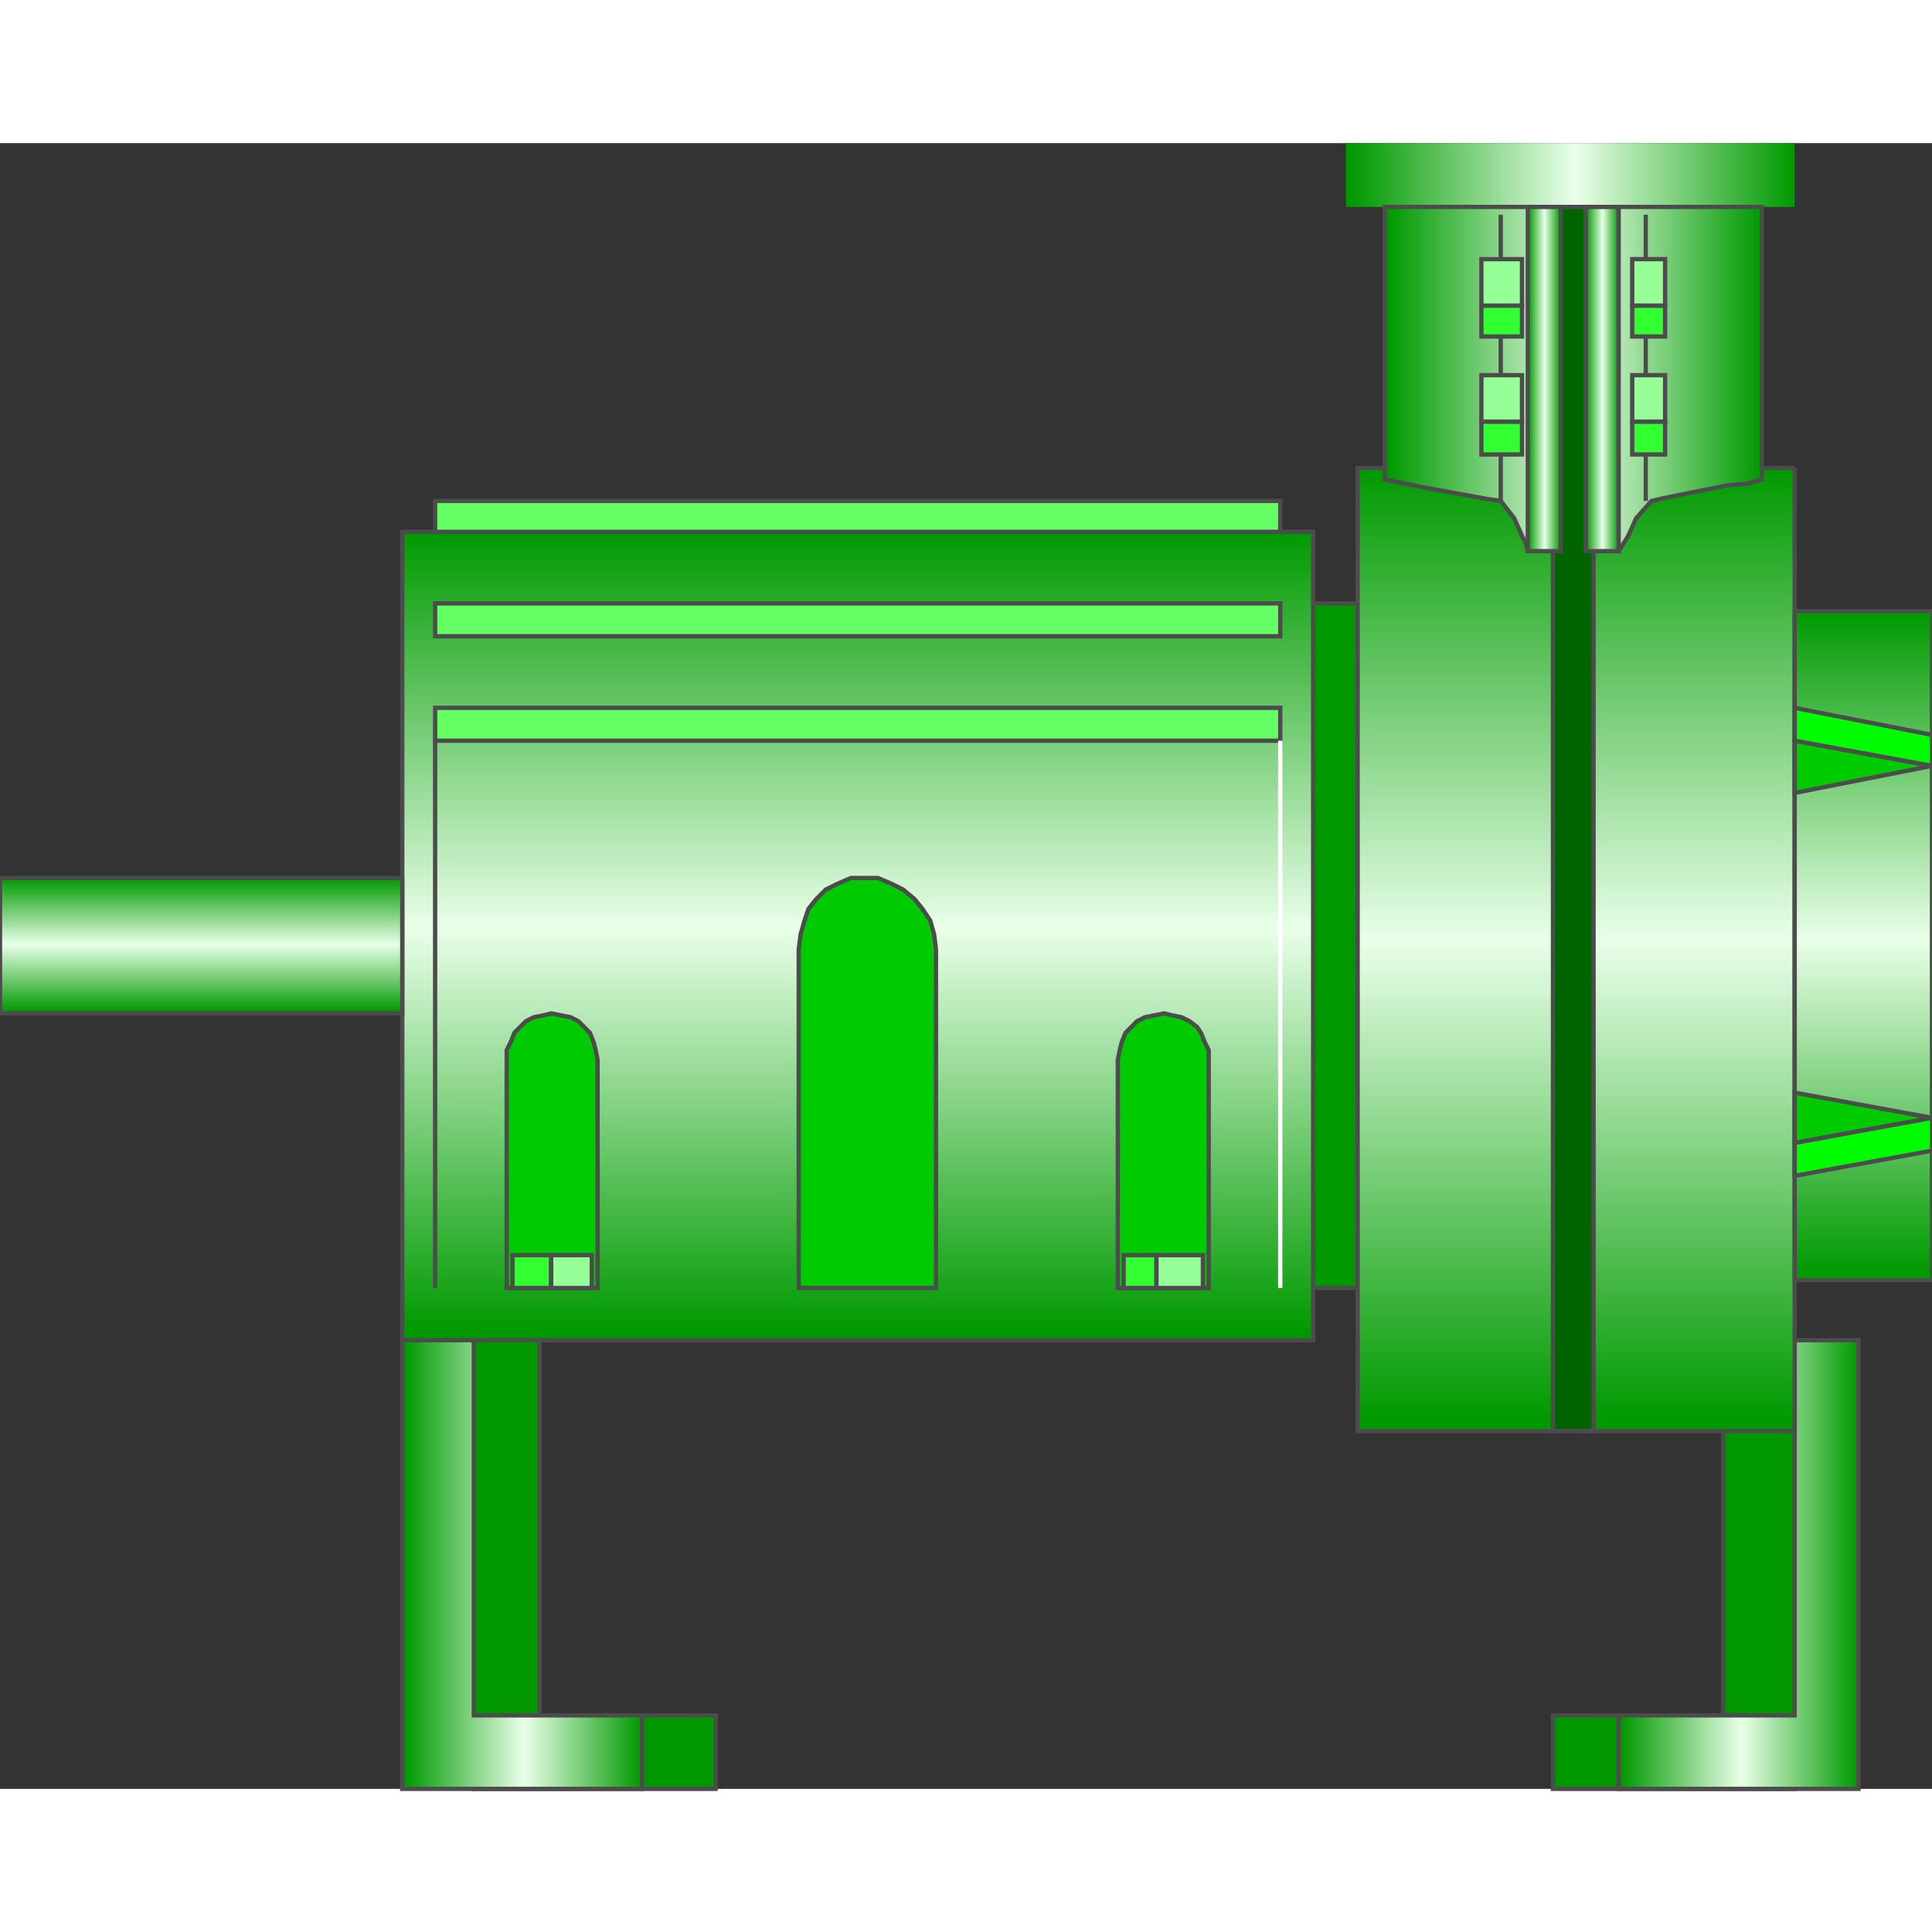 <svg version="1.1" xmlns="http://www.w3.org/2000/svg" xmlns:xlink="http://www.w3.org/1999/xlink" width="64px" height="64px" viewBox="0 0 112.5 95.832" enable-background="new 0 0 112.5 95.832" xml:space="preserve">
<rect x="0" y="0" width="112.5" height="95.832" fill="#333333" stroke="none"/>
<g id="Group_Pump_Support">
	<path fill="#009700" stroke="#4C4C4C" stroke-width="0.25" d="M31.419,69.706H27.59v26.126h14.077v-4.279H31.419V69.706z" />
	<path fill="#009700" stroke="#4C4C4C" stroke-width="0.25" d="M100.338,69.706h4.166v26.126H90.428v-4.279h9.91V69.706z" />
	
		<linearGradient id="SVGID_1_" gradientUnits="userSpaceOnUse" x1="94.256" y1="13.063" x2="108.221" y2="13.063" gradientTransform="matrix(1 0 0 -1 0 95.832)">
		<stop offset="0.01" style="stop-color:#009900" />
		<stop offset="0.51" style="stop-color:#E9FFE9" />
		<stop offset="1" style="stop-color:#009900" />
	</linearGradient>
	<path fill="url(#SVGID_1_)" stroke="#4C4C4C" stroke-width="0.25" d="M104.504,69.706h3.717v26.126H94.256v-4.279h10.248V69.706z" />
	
		<linearGradient id="SVGID_2_" gradientUnits="userSpaceOnUse" x1="23.423" y1="13.063" x2="37.387" y2="13.063" gradientTransform="matrix(1 0 0 -1 0 95.832)">
		<stop offset="0.01" style="stop-color:#009900" />
		<stop offset="0.51" style="stop-color:#E9FFE9" />
		<stop offset="1" style="stop-color:#009900" />
	</linearGradient>
	<path fill="url(#SVGID_2_)" stroke="#4C4C4C" stroke-width="0.25" d="M27.59,69.706h-4.167v26.126h13.964v-4.279H27.59V69.706z" />
</g>
<g id="Group_Volute_Chamber">
	<path fill="#009700" stroke="#4C4C4C" stroke-width="0.25" d="M79.504,26.801h-3.04v39.865h3.04V26.801z" />
	
		<linearGradient id="SVGID_3_" gradientUnits="userSpaceOnUse" x1="98.423" y1="20.833" x2="98.423" y2="76.915" gradientTransform="matrix(1 0 0 -1 0 95.832)">
		<stop offset="0.01" style="stop-color:#009900" />
		<stop offset="0.51" style="stop-color:#E9FFE9" />
		<stop offset="1" style="stop-color:#009900" />
	</linearGradient>
	<path fill="url(#SVGID_3_)" stroke="#4C4C4C" stroke-width="0.25" d="M104.504,18.918H92.342v56.081h12.162V18.918" />
	
		<linearGradient id="SVGID_4_" gradientUnits="userSpaceOnUse" x1="84.967" y1="20.833" x2="84.967" y2="76.915" gradientTransform="matrix(1 0 0 -1 0 95.832)">
		<stop offset="0.01" style="stop-color:#009900" />
		<stop offset="0.51" style="stop-color:#E9FFE9" />
		<stop offset="1" style="stop-color:#009900" />
	</linearGradient>
	<path fill="url(#SVGID_4_)" stroke="#4C4C4C" stroke-width="0.25" d="M90.878,18.918H79.055v56.081h11.823V18.918" />
	<path fill="#006500" stroke="#4C4C4C" stroke-width="0.25" d="M92.793,2.59h-2.365v72.409h2.365V2.59z" />
</g>
<g id="Group_Downstream_Pipe_Flange">
	
		<linearGradient id="SVGID_5_" gradientUnits="userSpaceOnUse" x1="108.502" y1="29.617" x2="108.502" y2="68.581" gradientTransform="matrix(1 0 0 -1 0 95.832)">
		<stop offset="0.01" style="stop-color:#009900" />
		<stop offset="0.51" style="stop-color:#E9FFE9" />
		<stop offset="1" style="stop-color:#009900" />
	</linearGradient>
	<path fill="url(#SVGID_5_)" stroke="#4C4C4C" stroke-width="0.25" d="M112.499,27.252h-7.995v38.963h7.995V27.252" />
	<path fill="#00CA00" stroke="#4C4C4C" stroke-width="0.25" d="M104.504,37.837l7.995-1.577l-7.995-1.464V37.837z" />
	<path fill="#00CA00" stroke="#4C4C4C" stroke-width="0.25" d="M104.504,55.292l7.995,1.464l-7.995,1.464V55.292z" />
	<path fill="#00FC00" stroke="#4C4C4C" stroke-width="0.25" d="M112.499,36.261l-7.995-1.464v-1.915l7.995,1.577V36.261z" />
	<path fill="#00FC00" stroke="#4C4C4C" stroke-width="0.25" d="M112.499,56.756l-7.995,1.464v1.915l7.995-1.465V56.756z" />
</g>
<g id="Group_Upstream_Pipe_Flange">
	
		<linearGradient id="SVGID_6_" gradientUnits="userSpaceOnUse" x1="78.378" y1="93.975" x2="104.504" y2="93.975" gradientTransform="matrix(1 0 0 -1 0 95.832)">
		<stop offset="0.01" style="stop-color:#009900" />
		<stop offset="0.51" style="stop-color:#E9FFE9" />
		<stop offset="1" style="stop-color:#009900" />
	</linearGradient>
	<path fill="url(#SVGID_6_)" d="M104.504,3.716V0H78.378v3.716H104.504z" />
	
		<linearGradient id="SVGID_7_" gradientUnits="userSpaceOnUse" x1="80.631" y1="82.094" x2="102.589" y2="82.094" gradientTransform="matrix(1 0 0 -1 0 95.832)">
		<stop offset="0.01" style="stop-color:#009900" />
		<stop offset="0.51" style="stop-color:#E9FFE9" />
		<stop offset="1" style="stop-color:#009900" />
	</linearGradient>
	<path fill="url(#SVGID_7_)" stroke="#4C4C4C" stroke-width="0.25" d="M94.256,23.761l0.563-0.901l0.451-1.013l0.899-1.014   l1.015-0.225l1.127-0.225l1.125-0.226l1.127-0.225l1.237-0.113l0.339-0.112l0.45-0.113V3.716H80.631v1.013v1.014v13.851   l1.125,0.225l1.127,0.226l1.238,0.225l1.238,0.225l1.238,0.226l0.789,0.112l0.788,1.014l0.449,1.013l0.228,0.451l0.11,0.45h0.228   h1.688V3.716h1.464V23.76L94.256,23.761L94.256,23.761z" />
	
		<linearGradient id="SVGID_8_" gradientUnits="userSpaceOnUse" x1="92.342" y1="82.094" x2="94.256" y2="82.094" gradientTransform="matrix(1 0 0 -1 0 95.832)">
		<stop offset="0.01" style="stop-color:#009900" />
		<stop offset="0.51" style="stop-color:#E9FFE9" />
		<stop offset="1" style="stop-color:#009900" />
	</linearGradient>
	<path fill="url(#SVGID_8_)" stroke="#4C4C4C" stroke-width="0.25" d="M94.256,23.761h-1.914V3.716h1.914V23.761z" />
	
		<linearGradient id="SVGID_9_" gradientUnits="userSpaceOnUse" x1="88.963" y1="82.094" x2="90.878" y2="82.094" gradientTransform="matrix(1 0 0 -1 0 95.832)">
		<stop offset="0.01" style="stop-color:#009900" />
		<stop offset="0.51" style="stop-color:#E9FFE9" />
		<stop offset="1" style="stop-color:#009900" />
	</linearGradient>
	<path fill="url(#SVGID_9_)" stroke="#4C4C4C" stroke-width="0.25" d="M90.878,23.761h-1.915V3.716h1.915V23.761z" />
	<path fill="none" stroke="#4C4C4C" stroke-width="0.25" d="M95.833,20.833V4.167" />
	<path fill="none" stroke="#4C4C4C" stroke-width="0.25" d="M87.387,20.833V4.167" />
</g>
<g id="Group_Drive_Shaft_Chamber">
	
		<linearGradient id="SVGID_10_" gradientUnits="userSpaceOnUse" x1="49.944" y1="26.126" x2="49.944" y2="73.198" gradientTransform="matrix(1 0 0 -1 0 95.832)">
		<stop offset="0.01" style="stop-color:#009900" />
		<stop offset="0.51" style="stop-color:#E9FFE9" />
		<stop offset="1" style="stop-color:#009900" />
	</linearGradient>
	<path fill="url(#SVGID_10_)" stroke="#4C4C4C" stroke-width="0.25" d="M76.464,22.635h-53.04v47.071h53.04V22.635z" />
	<path fill="#63FF63" stroke="#4C4C4C" stroke-width="0.25" d="M74.549,32.882h-49.21v1.915h49.21V32.882z" />
	<path fill="#63FF63" stroke="#4C4C4C" stroke-width="0.25" d="M74.549,26.801h-49.21v1.915h49.21V26.801z" />
	<path fill="#63FF63" stroke="#4C4C4C" stroke-width="0.25" d="M74.549,20.833h-49.21v1.802h49.21V20.833z" />
	<path fill="none" stroke="#FFFFFF" stroke-width="0.25" d="M74.549,34.797v31.869" />
	<path fill="none" stroke="#4C4C4C" stroke-width="0.25" d="M25.338,34.797v31.869" />
</g>
<g id="Group_Level_Indicators">
	<path fill="#00CA00" stroke="#4C4C4C" stroke-width="0.25" d="M46.509,46.959v19.707h7.995V46.959l-0.112-0.901l-0.226-0.789   l-0.45-0.676l-0.451-0.563l-0.675-0.563l-0.676-0.338l-0.789-0.338h-0.788H49.55l-0.789,0.338l-0.675,0.338l-0.563,0.563   l-0.45,0.563l-0.225,0.676l-0.226,0.789L46.509,46.959z" />
	<path fill="#00CA00" stroke="#4C4C4C" stroke-width="0.25" d="M65.09,53.377v13.289h5.293V53.377v-0.563l-0.226-0.45l-0.226-0.563   l-0.226-0.338l-0.451-0.338L68.807,50.9l-0.563-0.113l-0.45-0.112l-0.563,0.112L66.666,50.9l-0.449,0.225l-0.338,0.338   l-0.338,0.338l-0.227,0.563l-0.111,0.45L65.09,53.377z" />
	<path fill="#00CA00" stroke="#4C4C4C" stroke-width="0.25" d="M29.505,53.377v13.289h5.292V53.377l-0.112-0.563l-0.113-0.45   l-0.225-0.563l-0.338-0.338l-0.338-0.338l-0.45-0.225l-0.563-0.113l-0.563-0.112l-0.45,0.112L31.082,50.9l-0.451,0.225   l-0.338,0.338l-0.338,0.338l-0.225,0.563l-0.225,0.45V53.377z" />
	<path fill="#31FF31" stroke="#4C4C4C" stroke-width="0.25" d="M65.428,64.752h1.914v1.914h-1.914V64.752z" />
	<path fill="#97FF97" stroke="#4C4C4C" stroke-width="0.25" d="M70.045,64.752h-2.703v1.914h2.703V64.752z" />
	<path fill="#31FF31" stroke="#4C4C4C" stroke-width="0.25" d="M29.843,64.752h2.252v1.914h-2.252V64.752z" />
	<path fill="#97FF97" stroke="#4C4C4C" stroke-width="0.25" d="M34.46,64.752h-2.365v1.914h2.365V64.752z" />
</g>
<g id="Group_Float_Switch">
	<path fill="#31FF31" stroke="#4C4C4C" stroke-width="0.25" d="M86.262,18.13v-1.915h2.363v1.915H86.262z" />
	<path fill="#97FF97" stroke="#4C4C4C" stroke-width="0.25" d="M86.262,13.513v2.703h2.363v-2.703H86.262z" />
	<path fill="#31FF31" stroke="#4C4C4C" stroke-width="0.25" d="M86.262,11.261V9.459h2.363v1.802H86.262z" />
	<path fill="#97FF97" stroke="#4C4C4C" stroke-width="0.25" d="M86.262,6.757V9.46h2.363V6.757H86.262z" />
	<path fill="#31FF31" stroke="#4C4C4C" stroke-width="0.25" d="M95.045,18.13v-1.915h1.914v1.915H95.045z" />
	<path fill="#97FF97" stroke="#4C4C4C" stroke-width="0.25" d="M95.045,13.513v2.703h1.914v-2.703H95.045z" />
	<path fill="#31FF31" stroke="#4C4C4C" stroke-width="0.25" d="M95.045,11.261V9.459h1.914v1.802H95.045z" />
	<path fill="#97FF97" stroke="#4C4C4C" stroke-width="0.25" d="M95.045,6.757V9.46h1.914V6.757H95.045z" />
</g>
<g id="Group_Plastic_Impeller_Shaft">
	
		<linearGradient id="SVGID_11_" gradientUnits="userSpaceOnUse" x1="11.712" y1="45.157" x2="11.712" y2="53.041" gradientTransform="matrix(1 0 0 -1 0 95.832)">
		<stop offset="0.01" style="stop-color:#009900" />
		<stop offset="0.51" style="stop-color:#E9FFE9" />
		<stop offset="1" style="stop-color:#009900" />
	</linearGradient>
	<path fill="url(#SVGID_11_)" stroke="#4C4C4C" stroke-width="0.25" d="M23.424,42.792H0.001v7.883h23.423V42.792" />
</g>
</svg>